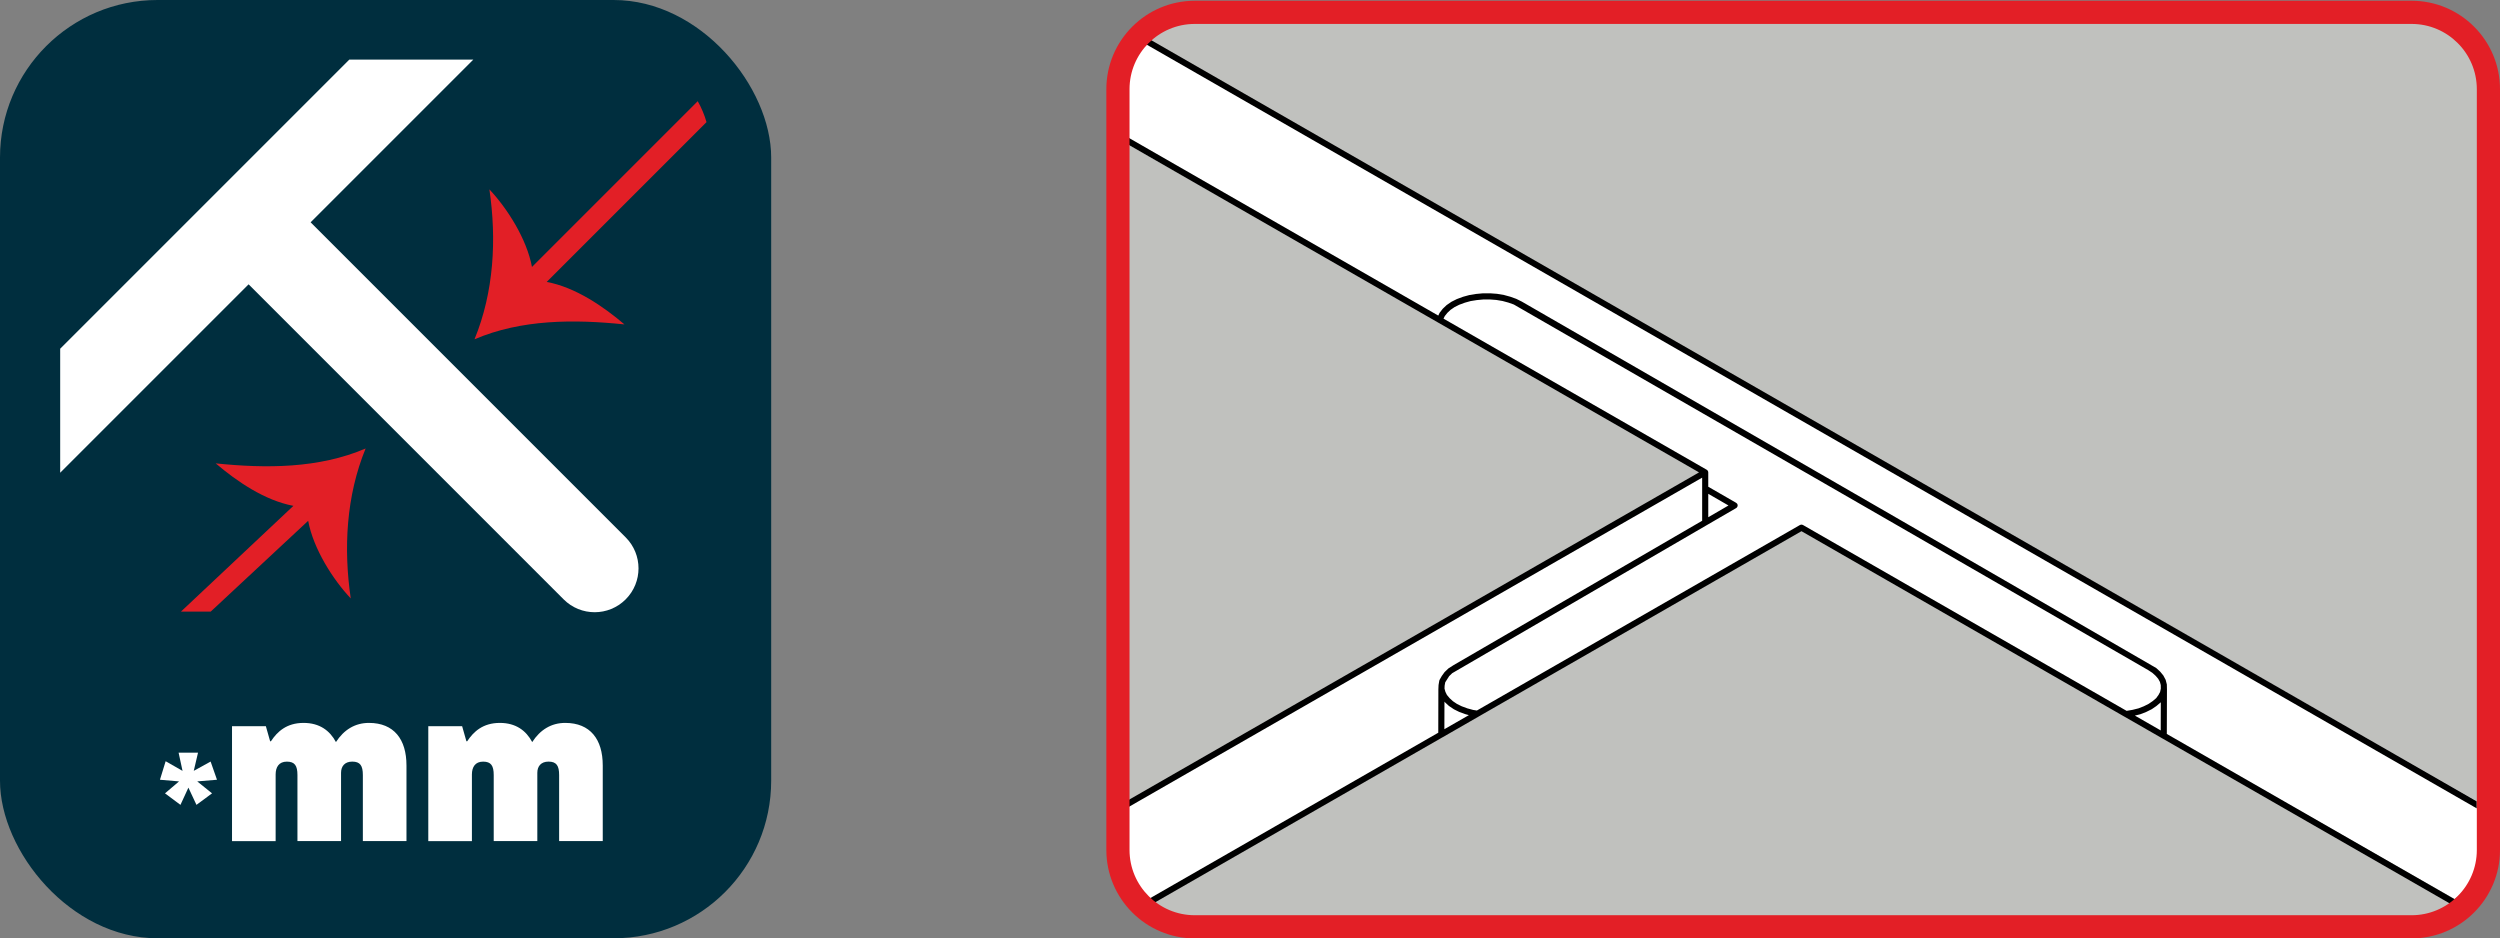 <?xml version="1.0" encoding="UTF-8"?>
<svg id="uuid-a5670398-cb1d-4956-bf5e-b1e0a7f344a8" data-name="Layer 2" xmlns="http://www.w3.org/2000/svg" xmlns:xlink="http://www.w3.org/1999/xlink" viewBox="0 0 122.418 45.951">
  <rect x="0" y="0" width="122.418" height="45.951" fill="#808080" stroke="none"/>
  <defs>
    <style>
      .uuid-3744eec8-313d-4226-80df-6a3ae6d350d1 {
        fill: none;
      }

      .uuid-18bbcf93-94bc-4f72-b2af-f24cce9aebb5 {
        fill: #c0c1be;
      }

      .uuid-006614c7-87b1-4b3f-a48f-111be5b09c6e {
        fill: #e31f26;
      }

      .uuid-a13c6789-5081-4222-adbc-e97c19116982 {
        fill: #002e3e;
      }

      .uuid-5f4b3efa-9c0c-4742-b7cd-8ec5004acc91 {
        fill: #e21f26;
      }

      .uuid-f9e053ff-ec61-48ff-afc5-4f60301e7dcf {
        fill: #fff;
      }

      .uuid-a11ed3b6-bd37-44dd-9ea2-c5efed7ab16a {
        clip-path: url(#uuid-5a1b860a-6b5f-4e54-84a8-0b52335dab1a);
      }
    </style>
    <clipPath id="uuid-5a1b860a-6b5f-4e54-84a8-0b52335dab1a">
      <rect class="uuid-3744eec8-313d-4226-80df-6a3ae6d350d1" x="55.283" y="1.848" width="65.996" height="42.461"/>
    </clipPath>
  </defs>
  <g id="uuid-0d1c59bd-ff4e-40b3-8b13-6e2af53eec2b" data-name="uuid-09264f80-581e-446c-b4bc-a1fb645ac80c">
    <g>
      <rect class="uuid-f9e053ff-ec61-48ff-afc5-4f60301e7dcf" x="54.434" y=".905" width="67.358" height="43.956" rx="4.065" ry="4.065"/>
      <polygon class="uuid-18bbcf93-94bc-4f72-b2af-f24cce9aebb5" points="122.073 6.389 121.846 6.521 120.844 1.472 118.634 .891 110.096 1.111 57.233 1.067 56.164 1.941 94.053 23.688 94.086 23.668 121.922 39.601 122.073 6.389"/>
      <polygon class="uuid-18bbcf93-94bc-4f72-b2af-f24cce9aebb5" points="120.641 44.275 88.348 25.897 56.103 44.417 57.003 45.08 59.157 45.118 66.709 45.105 119.573 45.149 120.641 44.275"/>
      <polygon class="uuid-18bbcf93-94bc-4f72-b2af-f24cce9aebb5" points="54.802 6.83 54.87 39.563 83.567 23.137 54.802 6.83"/>
      <g>
        <g class="uuid-a11ed3b6-bd37-44dd-9ea2-c5efed7ab16a">
          <path d="M222.68,103.203c-.025,0-.051-.007-.074-.021L105.881,36.156c-.002,0-.003-.001-.004-.002l-1.848-1.061c-.001,0-.002-.001-.003-.001l-15.813-9.081-15.791,9.066c0,.001-.001.001-.001.001l-1.767,1.016c-.002.001-.003.002-.005.002L-46.179,103.183c-.073.04-.164.017-.205-.056-.042-.071-.017-.163.055-.204L70.428,35.879l.005-2.138c0-.004,0-.008.001-.011l.008-.186.036-.213c.003-.017.009-.033.018-.048l.104-.182.139-.192.192-.183.251-.159,8.835-5.131q.001,0,.002-.001l3.331-1.935v-2.111l-.461.264c0,0-.001.001-.001.001L-46.179,97.769c-.073.04-.164.017-.205-.056-.042-.071-.017-.163.055-.204L82.737,23.396c0-0.0.001-.001.002-.001l.458-.264-12.764-7.329c-.002-.001-.003-.002-.005-.003L-46.329-51.246c-.072-.041-.097-.133-.055-.205.041-.072.133-.095.205-.055L70.428,15.453l.067-.138.155-.198.188-.178.236-.162.263-.132.303-.112.309-.085.331-.054.343-.032.346-0.0.336.025.338.057.312.085.291.104.271.134,18.482,10.664c.001.001.002.001.003.002l12.582,7.278.193.177.155.188.114.213.058.223.005.219c.001.004.001.008.001.011l-.007,2.197,116.65,66.984c.072.041.097.133.056.204-.027.049-.078.076-.13.076ZM104.538,35.04l1.266.727.004-1.381c-.002.003-.005.006-.008.009-.005.005-.009.009-.014.013l-.189.16c-.005.005-.01.009-.016.012l-.204.139c-.004.003-.009.006-.014.009l-.006.003-.251.125c-.005.003-.01.005-.015.007h0l-.269.105-.009.003v.001h-.001c-.004.001-.009.003-.013.004l-.263.065ZM70.731,34.354l-.004,1.353,1.2-.689-.161-.044c-.006-.001-.011-.003-.016-.005l-.285-.104c-.002-.002-.005-.002-.005-.002,0-.001-.001-.001-.001-.001-.004-.001-.008-.003-.012-.005l-.241-.119c-.005-.002-.01-.005-.014-.008-.003-.001-.006-.003-.008-.005l-.216-.145c-.005-.003-.011-.007-.016-.012-.002-.002-.005-.003-.007-.005l-.172-.159-.012-.012s-.001,0-.001-.001c-.001-.001-.002-.003-.004-.004l-.027-.033ZM92.999,28.414c.001.001.002.001.002.002l11.134,6.393.295-.051.291-.073.255-.1.239-.12.194-.132.172-.145.113-.155.08-.149.035-.161-.002-.175-.04-.155-.084-.152-.124-.146-.161-.146-.202-.133-12.343-7.12s-.001-.001-.002-.001l-18.723-10.784-.265-.094-.287-.078-.31-.052-.311-.023-.32 0-.319.03-.305.049-.28.078-.276.102-.23.115-.2.137-.155.148-.124.156-.061.124,12.886,7.398c.002.001.004.002.006.004l.001 0h0c.008.005.016.011.023.018h0q0,0.0.001.001c.011.01.02.021.026.034h0c0,0.0.001.001.001.001.005.009.009.019.012.028l.001 0v.002c.005.014.007.028.007.042v.703l1.361.785c.017.01.031.021.044.037h0l.001.001c.006.007.011.015.016.023.013.023.018.049.018.074h0v.001c-.001.019-.005.036-.013.054v.001h0c-.007.016-.017.03-.028.043h0c-.011.012-.023.021-.037.029l-1.435.833c-.001.001-.003.002-.005.003l-3.401,1.977c-.001,0-.001.001-.002.001l-9.057,5.268-.15.145-.192.302-.03.167-.005.144.044.157.075.153.131.156.16.147.202.136.23.113.275.102.283.077.185.029,11.105-6.376c0-.001.001-.001.002-.002l4.709-2.704.018-.009c.02-.009.039-.013.06-.013h0c.021,0,.04.004.06.013l.018.009,4.709,2.704ZM83.649,24.18v1.147l.99-.575-.99-.572ZM222.68,97.789c-.025,0-.051-.007-.074-.021L-46.329-56.659c-.072-.041-.097-.133-.055-.205.041-.071.133-.095.205-.055L222.754,97.509c.072.041.097.133.056.204-.027.049-.078.076-.13.076Z"/>
        </g>
        <path class="uuid-006614c7-87b1-4b3f-a48f-111be5b09c6e" d="M118.09,45.951h-59.587c-2.387,0-4.328-1.941-4.328-4.328V4.365c0-2.387,1.941-4.328,4.328-4.328h59.587c2.387,0,4.328,1.941,4.328,4.328v37.258c0,2.387-1.941,4.328-4.328,4.328ZM58.503,1.172c-1.761,0-3.193,1.433-3.193,3.193v37.258c0,1.761,1.433,3.193,3.193,3.193h59.587c1.761,0,3.193-1.433,3.193-3.193V4.365c0-1.761-1.433-3.193-3.193-3.193,0,0-59.587,0-59.587,0Z"/>
      </g>
      <g>
        <rect class="uuid-a13c6789-5081-4222-adbc-e97c19116982" x="0" y="0" width="37.763" height="45.945" rx="7.716" ry="7.716"/>
        <g>
          <path class="uuid-f9e053ff-ec61-48ff-afc5-4f60301e7dcf" d="M9.486,37.747l.827-.456.312.891-.967.081.725.585-.763.564-.392-.838h-.005l-.387.838-.757-.564.688-.585-.935-.081.279-.907.827.473-.193-.892h.951l-.209.892Z"/>
          <path class="uuid-f9e053ff-ec61-48ff-afc5-4f60301e7dcf" d="M19.904,37.473v3.712h-2.136v-3.233c0-.459-.13-.658-.519-.658-.369,0-.549.229-.549.549v3.343h-2.135v-3.233c0-.459-.13-.658-.519-.658s-.549.27-.549.628v3.264h-2.136v-5.628h1.657l.209.738h.04c.309-.469.768-.898,1.597-.898.788,0,1.287.379,1.586.938.389-.599.928-.938,1.617-.938,1.228,0,1.836.809,1.836,2.076Z"/>
          <path class="uuid-f9e053ff-ec61-48ff-afc5-4f60301e7dcf" d="M29.515,37.473v3.712h-2.136v-3.233c0-.459-.13-.658-.519-.658-.369,0-.549.229-.549.549v3.343h-2.135v-3.233c0-.459-.13-.658-.519-.658s-.549.27-.549.628v3.264h-2.136v-5.628h1.657l.209.738h.04c.309-.469.768-.898,1.597-.898.788,0,1.287.379,1.586.938.389-.599.928-.938,1.617-.938,1.228,0,1.836.809,1.836,2.076Z"/>
        </g>
        <path class="uuid-5f4b3efa-9c0c-4742-b7cd-8ec5004acc91" d="M23.964,9.272c.358,2.442.225,5.018-.729,7.342,2.294-.983,4.884-.983,7.342-.729-1.044-.889-2.405-1.818-3.806-2.08l7.825-7.825c-.104-.362-.248-.704-.43-1.025l-8.117,8.117c-.254-1.371-1.214-2.877-2.085-3.799Z"/>
        <path class="uuid-5f4b3efa-9c0c-4742-b7cd-8ec5004acc91" d="M8.864,29.947h1.455l4.771-4.444c.254,1.371,1.215,2.878,2.085,3.8-.358-2.442-.225-5.018.729-7.342-2.294.983-4.884.983-7.342.729,1.044.889,2.405,1.817,3.805,2.08l-5.504,5.176Z"/>
        <path class="uuid-f9e053ff-ec61-48ff-afc5-4f60301e7dcf" d="M12.174,7.849l4.929-4.929h6.073l-7.966,7.966,15.427,15.427c.839.839.839,2.198,0,3.037-.839.839-2.198.839-3.037 0l-15.427-15.427L2.947,23.149v-6.073l6.19-6.19,3.037-3.037Z"/>
      </g>
    </g>
  </g>
</svg>